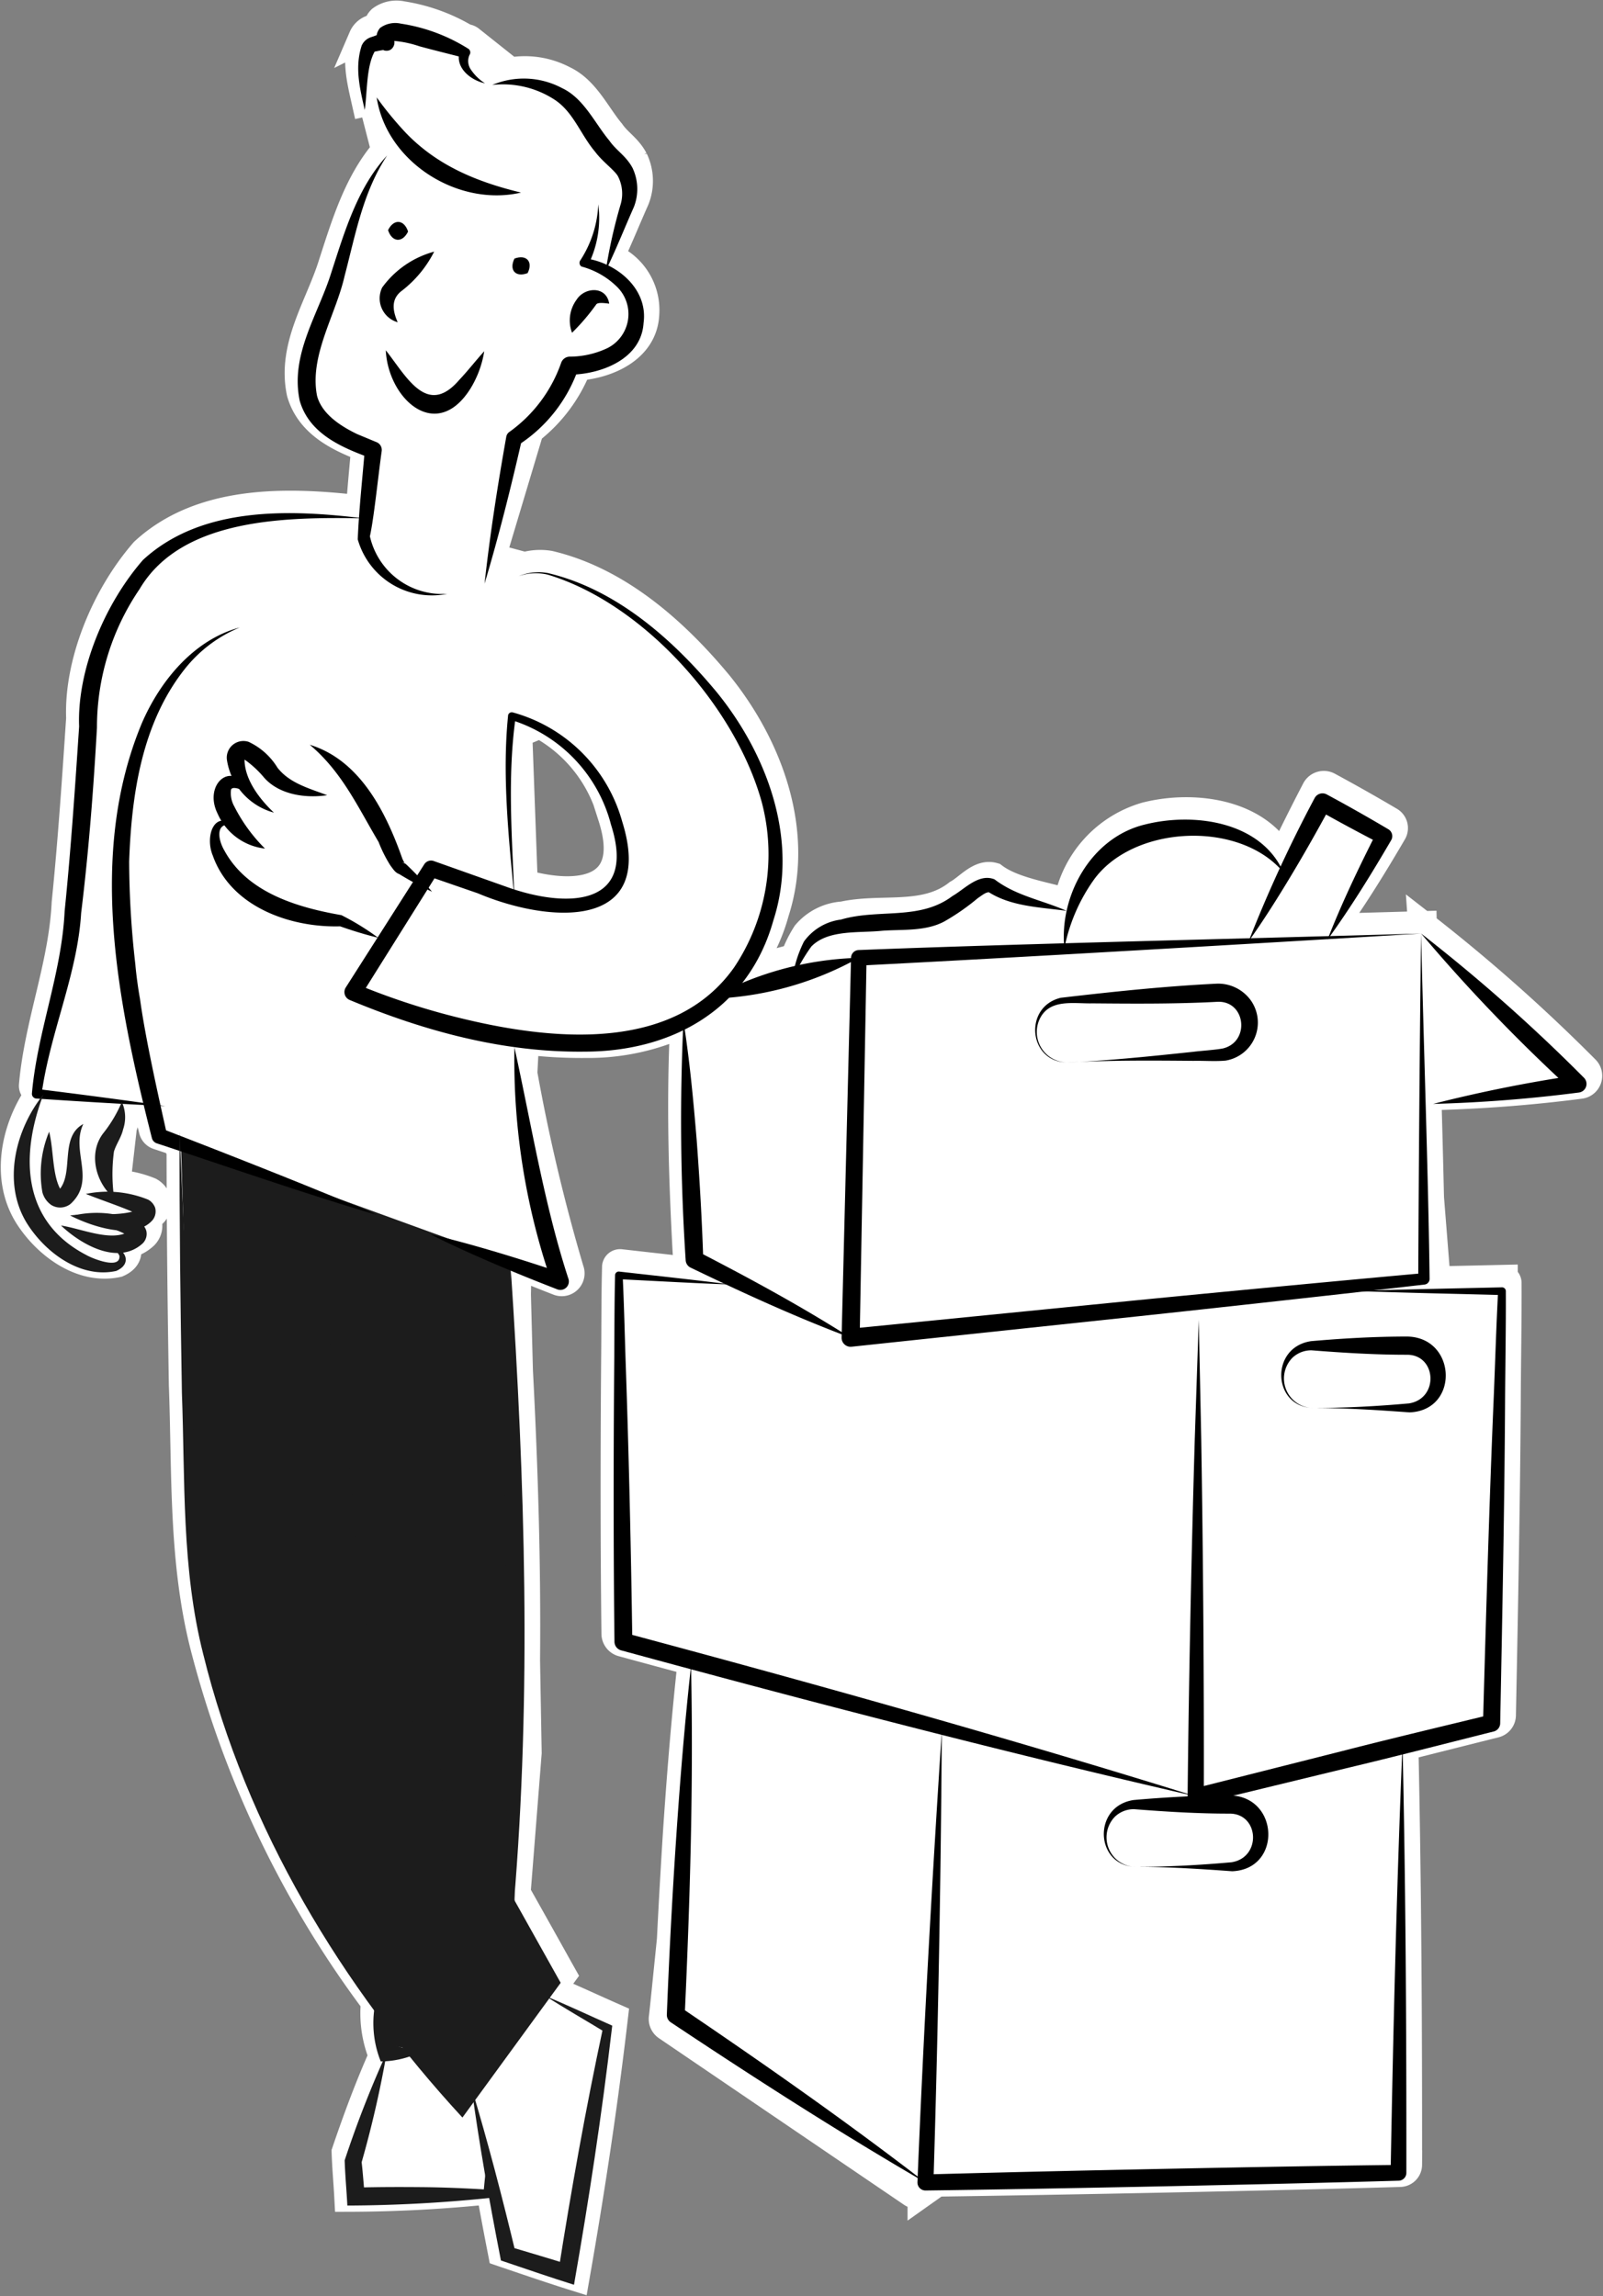 <svg xmlns="http://www.w3.org/2000/svg" xmlns:xlink="http://www.w3.org/1999/xlink" width="139.554" height="199.869" viewBox="0 0 139.554 199.869">
  <rect x="0" y="0" width="139.554" height="199.869" fill="#808080" stroke="none"/>
  <defs>
    <clipPath id="clip-path">
      <path id="Контур_289" data-name="Контур 289" d="M139.554,10.286H0V-189.583H139.554Z" transform="translate(0 189.583)" fill="none"/>
    </clipPath>
  </defs>
  <g id="Сгруппировать_318" data-name="Сгруппировать 318" transform="translate(-1068.979 -2085.394)">
    <g id="Сгруппировать_317" data-name="Сгруппировать 317" transform="translate(1068.979 2085.394)">
      <g id="Сгруппировать_272" data-name="Сгруппировать 272" transform="translate(0 0)" clip-path="url(#clip-path)">
        <g id="Сгруппировать_270" data-name="Сгруппировать 270" transform="translate(1.318 1.318)">
          <path id="Контур_287" data-name="Контур 287" d="M-126.067,4.843l.148-.5-.142-.008a.414.414,0,0,1-.378-.458c.479-5.4,2.59-10.426,2.849-15.867.542-5.336.9-10.71,1.261-16.07-.187-4.824,2.154-10.581,5.557-14.489,5-4.608,12.479-4.408,18.8-3.669.125-1.8.3-3.609.461-5.409-2.366-.9-4.845-2.11-5.617-4.775-.86-4.042,1.629-7.536,2.761-11.2,1.108-3.411,2.2-7.082,4.6-9.858l-1.127-4.383-.579.129h0c-.415-1.855-.892-3.676-.268-5.6a1.317,1.317,0,0,1,.757-.716c.064-.027.266-.085.33-.113s.151-.04.228-.062a.981.981,0,0,1,.286-.647,2.23,2.23,0,0,1,1.814-.377,15.443,15.443,0,0,1,5.527,1.995l.07.005a.532.532,0,0,1,.3.113l3.34,2.654.267.116a7.208,7.208,0,0,1,4.535.731c1.9.89,2.853,3.061,4.119,4.573.617.887,1.439,1.313,2.007,2.366a4.286,4.286,0,0,1,.117,3.42c-.775,1.742-1.438,3.395-2.232,5.074a4.958,4.958,0,0,1,3.081,5c-.178,2.951-3.262,4.3-5.886,4.485a13.083,13.083,0,0,1-4.163,5.555l-3.322,11.08,2.9.783a4.923,4.923,0,0,1,2.152-.124c5.947,1.406,10.88,5.774,14.708,10.384,4.4,5.429,7.159,12.9,4.914,19.839a15.494,15.494,0,0,1-2.744,5.462,28.016,28.016,0,0,1,4.472-1.449,10.345,10.345,0,0,1,1.03-2.109,4.567,4.567,0,0,1,3.19-1.594c3.375-.743,7.13.355,10-1.91.933-.512,1.925-1.812,3.089-1.475C-41.208-13-38.32-12.574-36.359-12a9.623,9.623,0,0,1,6.79-7.514c4.113-1.045,9.674-.326,11.826,3.667.946-2.013,1.945-4,2.97-5.972a.772.772,0,0,1,1.052-.322q2.693,1.455,5.33,3.012a.7.7,0,0,1,.284.971c-1.668,2.852-3.4,5.659-5.328,8.35,2.793-.075,5.466-.15,7.934-.222.014.616.028,1.252.044,1.9l.092.024L-5.5-10.031A148.391,148.391,0,0,1,8.657,2.5a.757.757,0,0,1-.424,1.305,124.316,124.316,0,0,1-12.688.987h0V4.786l-.646.062c.083,2.994.162,5.982.226,8.815.287,3.608.513,6.449.576,7.227q2.922-.065,5.846-.131a.33.33,0,0,1,.331.346c.014,3.135-.045,6.269-.065,9.4-.044,8.76-.251,19.448-.427,28.207a.744.744,0,0,1-.567.707q-3.96.993-7.921,1.99c.26,12.141.328,24.286.318,36.429a.685.685,0,0,1-.672.679c-9.982.3-29.8.7-40.321.841l-1.3.921a.754.754,0,0,1-.857.006L-71.272,85.784a.777.777,0,0,1-.335-.719c.008.043.3-2.81.708-6.828q.234-4.681.53-9.361c.334-4.964.735-9.924,1.281-14.871q-3.049-.821-6.064-1.643a.781.781,0,0,1-.575-.74c-.094-7.69-.089-16.185-.026-23.92.028-2.676.009-5.351.079-8.026a.321.321,0,0,1,.355-.283c2.817.322,5.636.627,8.451.972l.188-.169c-.809-.382-1.618-.763-2.425-1.152a.756.756,0,0,1-.423-.633c-.339-6.2-.523-12.394-.277-18.6-.109-.644-.123-.728-.218-1.3A19.662,19.662,0,0,1-78.328.251a40.686,40.686,0,0,1-5.325-.3l-.153,2.89a159.98,159.98,0,0,0,4.058,17.132.739.739,0,0,1-.943.968q-1.82-.707-3.628-1.455l-.046,2.619.174,6.612c.438,8.4.7,16.82.62,25.229l.142,8.041-.964,12.2c1.435,2.55,2.74,4.881,3.759,6.712l.225.4-.274.374-.681.934c1.831.772,3.626,1.614,5.443,2.412l-.035.3c-.874,7.453-2,14.867-3.295,22.255-2-.627-3.988-1.309-5.968-1.981l-.392-.133-.074-.378q-.493-2.527-.947-5.061l-.128.014q-6.1.629-12.223.644c-.069-1.306-.193-2.628-.234-3.936.991-2.912,2.059-5.8,3.329-8.622l-.188.015a9.786,9.786,0,0,1-.59-4.463,88.484,88.484,0,0,1-14.869-31c-1.89-7.439-1.57-15.116-1.852-22.708-.113-6.782-.192-13.563-.2-20.344l-.365-.85-1.631-.542A.65.65,0,0,1-116,7.768c-.24-.95-.478-1.913-.712-2.88q-.806-.041-1.614-.085l-.065.5a3.83,3.83,0,0,1-.117,1.715,3.036,3.036,0,0,1-.157.486l-.568,4.972a9.044,9.044,0,0,1,2.913.657,1.308,1.308,0,0,1,.605.71,1.206,1.206,0,0,1-.218,1.057,2.412,2.412,0,0,1-.735.569,1.34,1.34,0,0,1,.18.362,1.167,1.167,0,0,1-.3,1.091,3.1,3.1,0,0,1-1.732.818c.4.5.359,1.191-.59,1.6-3.1.677-6.151-1.6-7.753-4.128-2-3.2-1.2-7.358.795-10.368m41.817-31.6.48,13.1c4.756,1.344,9.867.795,7.742-5.838a12.774,12.774,0,0,0-6.3-8.063Zm15.811,80.938-.47-.124.391.861c.028-.268.055-.512.079-.737m31-66.44c.726.179,1.058.256,1.085.263-.333-.091-.7-.177-1.085-.263" transform="translate(128.019 89.265)" fill="#fff"/>
        </g>
        <g id="Сгруппировать_271" data-name="Сгруппировать 271" transform="translate(1.318 1.318)">
          <path id="Контур_288" data-name="Контур 288" d="M-126.067,4.843l.148-.5-.142-.008a.414.414,0,0,1-.378-.458c.479-5.4,2.59-10.426,2.849-15.867.542-5.336.9-10.71,1.261-16.07-.187-4.824,2.154-10.581,5.557-14.489,5-4.608,12.479-4.408,18.8-3.669.125-1.8.3-3.609.461-5.409-2.366-.9-4.845-2.11-5.617-4.775-.86-4.042,1.629-7.536,2.761-11.2,1.108-3.411,2.2-7.082,4.6-9.858l-1.127-4.383-.579.129h0c-.415-1.855-.892-3.676-.268-5.6a1.317,1.317,0,0,1,.757-.716c.064-.027.266-.085.33-.113s.151-.04.228-.062a.981.981,0,0,1,.286-.647,2.23,2.23,0,0,1,1.814-.377,15.443,15.443,0,0,1,5.527,1.995l.07.005a.532.532,0,0,1,.3.113l3.34,2.654.267.116a7.208,7.208,0,0,1,4.535.731c1.9.89,2.853,3.061,4.119,4.573.617.887,1.439,1.313,2.007,2.366a4.286,4.286,0,0,1,.117,3.42c-.775,1.742-1.438,3.395-2.232,5.074a4.958,4.958,0,0,1,3.081,5c-.178,2.951-3.262,4.3-5.886,4.485a13.083,13.083,0,0,1-4.163,5.555l-3.322,11.08,2.9.783a4.923,4.923,0,0,1,2.152-.124c5.947,1.406,10.88,5.774,14.708,10.384,4.4,5.429,7.159,12.9,4.914,19.839a15.494,15.494,0,0,1-2.744,5.462,28.016,28.016,0,0,1,4.472-1.449,10.345,10.345,0,0,1,1.03-2.109,4.567,4.567,0,0,1,3.19-1.594c3.375-.743,7.13.355,10-1.91.933-.512,1.925-1.812,3.089-1.475C-41.208-13-38.32-12.574-36.359-12a9.623,9.623,0,0,1,6.79-7.514c4.113-1.045,9.674-.326,11.826,3.667.946-2.013,1.945-4,2.97-5.972a.772.772,0,0,1,1.052-.322q2.693,1.455,5.33,3.012a.7.7,0,0,1,.284.971c-1.668,2.852-3.4,5.659-5.328,8.35,2.793-.075,5.466-.15,7.934-.222.014.616.028,1.252.044,1.9l.092.024L-5.5-10.031A148.391,148.391,0,0,1,8.657,2.5a.757.757,0,0,1-.424,1.305,124.316,124.316,0,0,1-12.688.987h0V4.786l-.646.062c.083,2.994.162,5.982.226,8.815.287,3.608.513,6.449.576,7.227q2.922-.065,5.846-.131a.33.33,0,0,1,.331.346c.014,3.135-.045,6.269-.065,9.4-.044,8.76-.251,19.448-.427,28.207a.744.744,0,0,1-.567.707q-3.96.993-7.921,1.99c.26,12.141.328,24.286.318,36.429a.685.685,0,0,1-.672.679c-9.982.3-29.8.7-40.321.841l-1.3.921a.754.754,0,0,1-.857.006L-71.272,85.784a.777.777,0,0,1-.335-.719c.008.043.3-2.81.708-6.828q.234-4.681.53-9.361c.334-4.964.735-9.924,1.281-14.871q-3.049-.821-6.064-1.643a.781.781,0,0,1-.575-.74c-.094-7.69-.089-16.185-.026-23.92.028-2.676.009-5.351.079-8.026a.321.321,0,0,1,.355-.283c2.817.322,5.636.627,8.451.972l.188-.169c-.809-.382-1.618-.763-2.425-1.152a.756.756,0,0,1-.423-.633c-.339-6.2-.523-12.394-.277-18.6-.109-.644-.123-.728-.218-1.3A19.662,19.662,0,0,1-78.328.251a40.686,40.686,0,0,1-5.325-.3l-.153,2.89a159.98,159.98,0,0,0,4.058,17.132.739.739,0,0,1-.943.968q-1.82-.707-3.628-1.455l-.046,2.619.174,6.612c.438,8.4.7,16.82.62,25.229l.142,8.041-.964,12.2c1.435,2.55,2.74,4.881,3.759,6.712l.225.4-.274.374-.681.934c1.831.772,3.626,1.614,5.443,2.412l-.035.3c-.874,7.453-2,14.867-3.295,22.255-2-.627-3.988-1.309-5.968-1.981l-.392-.133-.074-.378q-.493-2.527-.947-5.061l-.128.014q-6.1.629-12.223.644c-.069-1.306-.193-2.628-.234-3.936.991-2.912,2.059-5.8,3.329-8.622l-.188.015a9.786,9.786,0,0,1-.59-4.463,88.484,88.484,0,0,1-14.869-31c-1.89-7.439-1.57-15.116-1.852-22.708-.113-6.782-.192-13.563-.2-20.344l-.365-.85-1.631-.542A.65.65,0,0,1-116,7.768c-.24-.95-.478-1.913-.712-2.88q-.806-.041-1.614-.085l-.065.5a3.83,3.83,0,0,1-.117,1.715,3.036,3.036,0,0,1-.157.486l-.568,4.972a9.044,9.044,0,0,1,2.913.657,1.308,1.308,0,0,1,.605.71,1.206,1.206,0,0,1-.218,1.057,2.412,2.412,0,0,1-.735.569,1.34,1.34,0,0,1,.18.362,1.167,1.167,0,0,1-.3,1.091,3.1,3.1,0,0,1-1.732.818c.4.5.359,1.191-.59,1.6-3.1.677-6.151-1.6-7.753-4.128C-128.859,12.011-128.061,7.853-126.067,4.843Zm41.817-31.6.48,13.1c4.756,1.344,9.867.795,7.742-5.838a12.774,12.774,0,0,0-6.3-8.063Zm15.811,80.938-.47-.124.391.861C-68.489,54.646-68.463,54.4-68.439,54.177Zm31-66.44c.726.179,1.058.256,1.085.263C-36.692-12.091-37.062-12.178-37.444-12.263Z" transform="translate(128.019 89.265)" fill="none" stroke="#fff" stroke-width="2.5"/>
        </g>
      </g>
      <g id="Сгруппировать_273" data-name="Сгруппировать 273" transform="translate(15.746 99.35)">
        <path id="Контур_290" data-name="Контур 290" d="M26.051.611V-16.1l-.117-24.248L25.7-55.463-3-65.889-1.946-32.27l.937,8.434,2.344,7.5L5.2-5.444,10,2.872l3.28,5.037,1.522,4.8,3.28.585,3.36,4.569L29.214,7.294Z" transform="translate(3 65.889)" fill="#1c1c1c"/>
      </g>
      <g id="Сгруппировать_316" data-name="Сгруппировать 316" transform="translate(0 0)" clip-path="url(#clip-path)">
        <g id="Сгруппировать_274" data-name="Сгруппировать 274" transform="translate(26.967 64.823)">
          <path id="Контур_291" data-name="Контур 291" d="M10.643.658a28.725,28.725,0,0,0-2.3-2.43L8.051-1.88a.548.548,0,0,1,.211.053,3.9,3.9,0,0,1-.2-.388C6.646-6.231,4.393-10.792,0-12.133,2.819-9.759,4.175-6.725,5.993-3.67A11.69,11.69,0,0,0,7.025-1.617c.269.348.456.713.968.794L7.7-.932A28.851,28.851,0,0,0,10.643.658" transform="translate(0 12.133)"/>
        </g>
        <g id="Сгруппировать_275" data-name="Сгруппировать 275" transform="translate(19.745 64.477)">
          <path id="Контур_292" data-name="Контур 292" d="M8.738.244C7.087-.378,5.446-.819,4.408-2.156A5.835,5.835,0,0,0,1.9-4.4,1.448,1.448,0,0,0,.01-2.835,5.632,5.632,0,0,0,4.1,1.759C2.764.5,1.477-1.252,1.546-3.008c.027-.055,0,.043-.094.074-.212.02.041.021.222.17a8.762,8.762,0,0,1,1.591,1.5C4.615.235,6.917.518,8.738.244" transform="translate(0 4.493)"/>
        </g>
        <g id="Сгруппировать_276" data-name="Сгруппировать 276" transform="translate(18.598 67.532)">
          <path id="Контур_293" data-name="Контур 293" d="M2.053.079C.583-3.067-2.143-.8-.829,1.839A5.121,5.121,0,0,0,3.293,4.876,14.241,14.241,0,0,1,.619,1.2,2.345,2.345,0,0,1,.34-.264c.175-.391,1.3.189,1.712.343" transform="translate(1.177 1.451)"/>
        </g>
        <g id="Сгруппировать_277" data-name="Сгруппировать 277" transform="translate(18.275 71.422)">
          <path id="Контур_294" data-name="Контур 294" d="M-9.32.029c-1.97-1.7-2.8.791-2.1,2.469C-9.848,6.977-4.65,8.8-.288,8.664L-.459,8.62c1.124.4,2.266.752,3.439,1.041a21.972,21.972,0,0,0-3.2-1.97C-4.086,7.018-8.411,5.725-10.4,2.082-11.125.847-11.1-.733-9.32.029" transform="translate(11.667 0.54)"/>
        </g>
        <g id="Сгруппировать_278" data-name="Сгруппировать 278" transform="translate(42.185 17.783)">
          <path id="Контур_295" data-name="Контур 295" d="M-13.169,1.7c1.236-4.128,2.282-8.31,3.243-12.508l-.328.459a12.974,12.974,0,0,0,5.247-6.663l-.749.527c2.721-.028,6.239-1.351,6.43-4.507.411-3.007-2.393-5.262-5.1-5.623l.266.6a9.166,9.166,0,0,0,.892-5.3,9.681,9.681,0,0,1-1.568,4.883.382.382,0,0,0,.1.53,6.981,6.981,0,0,1,3.132,1.8,3.319,3.319,0,0,1-.863,5.3,7.7,7.7,0,0,1-3.3.745.8.8,0,0,0-.731.527A12.419,12.419,0,0,1-11-11.51a.654.654,0,0,0-.279.426c-.752,4.241-1.419,8.5-1.89,12.783" transform="translate(13.169 31.316)"/>
        </g>
        <g id="Сгруппировать_279" data-name="Сгруппировать 279" transform="translate(25.918 13.531)">
          <path id="Контур_296" data-name="Контур 296" d="M2.813,0C.229,2.805-.889,6.625-2.036,10.155c-1.132,3.665-3.62,7.157-2.76,11.2.831,2.87,3.644,4.058,6.159,4.98l-.492-.778C.655,28.171.363,30.8.253,33.413a6.709,6.709,0,0,0,7.8,4.741,6.451,6.451,0,0,1-6.742-5.008c.345-1.521.715-5.179,1.029-7.43a.732.732,0,0,0-.492-.778L.185,24.245c-1.456-.705-3.058-1.751-3.475-3.323-.685-3.489,1.617-7.013,2.391-10.4C.063,6.876.695,3.209,2.813,0" transform="translate(4.973)"/>
        </g>
        <g id="Сгруппировать_280" data-name="Сгруппировать 280" transform="translate(33.783 19.316)">
          <path id="Контур_297" data-name="Контур 297" d="M-1.653.037C-1.306,1.1-.4,1.167.09.16-.255-.907-1.161-.965-1.653.037" transform="translate(1.653 0.679)"/>
        </g>
        <g id="Сгруппировать_281" data-name="Сгруппировать 281" transform="translate(44.612 22.394)">
          <path id="Контур_298" data-name="Контур 298" d="M-1.081.006c-.49,1,.1,1.66,1.147,1.266.5-1-.105-1.656-1.147-1.266" transform="translate(1.255 0.108)"/>
        </g>
        <g id="Сгруппировать_282" data-name="Сгруппировать 282" transform="translate(33.038 21.903)">
          <path id="Контур_299" data-name="Контур 299" d="M4.76,0A8.249,8.249,0,0,0,.231,3.124,2.162,2.162,0,0,0,1.584,6.146c-.462-1.055-.59-2.055.4-2.772A9.984,9.984,0,0,0,4.76,0" transform="translate(0)"/>
        </g>
        <g id="Сгруппировать_283" data-name="Сгруппировать 283" transform="translate(33.586 30.489)">
          <path id="Контур_300" data-name="Контур 300" d="M-8.129,0c.208,4.245,4.4,8.066,7.373,3.33A8.832,8.832,0,0,0,.441.083C-.337.943-1.011,1.819-1.733,2.577-4.539,5.849-6.327,2.282-8.129,0" transform="translate(8.129)"/>
        </g>
        <g id="Сгруппировать_284" data-name="Сгруппировать 284" transform="translate(49.601 25.254)">
          <path id="Контур_301" data-name="Контур 301" d="M-2.87.191A18.721,18.721,0,0,0-.746-2.3c.145-.143.561-.116,1.111-.044C.123-3.9-1.762-3.806-2.475-2.686A3.043,3.043,0,0,0-2.87.191" transform="translate(3.069 3.519)"/>
        </g>
        <g id="Сгруппировать_285" data-name="Сгруппировать 285" transform="translate(31.186 2.021)">
          <path id="Контур_302" data-name="Контур 302" d="M-9.366.389c.228-1.628.134-3.785.868-5.094-.005.013-.041.023-.031.02.264-.05.636-.133.9-.164.005,0,.1,0,.037,0a.586.586,0,0,1-.266-.079c-.13-.1-.157-.057-.315-.382l1.257-.609c-.005-.006-.007-.116,0,.013a.463.463,0,0,1-.15.266,9.225,9.225,0,0,1,2.453.482c1.089.3,2.649.685,3.757.969l-.213-.61c-.526,1.473.924,2.608,2.17,2.867A4.181,4.181,0,0,1-.121-3.119,1.3,1.3,0,0,1-.247-4.4a.382.382,0,0,0-.1-.538A15.279,15.279,0,0,0-6.219-7.126a2.22,2.22,0,0,0-1.813.377,1.274,1.274,0,0,0-.06,1.6.7.7,0,0,0,.977.29A.763.763,0,0,0-7.289-6.21a2.505,2.505,0,0,0-1.257.17c-.065.027-.267.086-.331.113a1.323,1.323,0,0,0-.757.716c-.624,1.923-.148,3.745.268,5.6" transform="translate(9.934 7.163)"/>
        </g>
        <g id="Сгруппировать_286" data-name="Сгруппировать 286" transform="translate(42.85 6.838)">
          <path id="Контур_303" data-name="Контур 303" d="M7.284.86c.9-1.837,1.6-3.628,2.444-5.526a4.29,4.29,0,0,0-.117-3.42C9.043-9.139,8.22-9.565,7.6-10.452c-1.266-1.512-2.223-3.684-4.119-4.573A7.084,7.084,0,0,0-2.6-15.3a8.243,8.243,0,0,1,5.468,1.307c1.623,1.088,2.228,3.021,3.5,4.519C7-8.625,8-7.92,8.332-7.38A3.316,3.316,0,0,1,8.6-4.98,44.946,44.946,0,0,0,7.284.86" transform="translate(2.602 15.857)"/>
        </g>
        <g id="Сгруппировать_287" data-name="Сгруппировать 287" transform="translate(32.794 8.479)">
          <path id="Контур_304" data-name="Контур 304" d="M12.566.426C8.653-.52,5.221-1.959,2.5-4.811A30.336,30.336,0,0,1,0-7.857C.853-2.223,7.089,1.7,12.566.426" transform="translate(0 7.857)"/>
        </g>
        <g id="Сгруппировать_288" data-name="Сгруппировать 288" transform="translate(9.744 54.611)">
          <path id="Контур_305" data-name="Контур 305" d="M23.07,2.632C17.731.345,9.864-2.741,4.361-4.865l.423.462c-.765-3.416-1.879-8.378-2.345-11.8-.141-.737-.344-2.224-.4-2.973A79.96,79.96,0,0,1,1.5-28.135c.21-5.891,1.121-12.092,4.89-16.809A11.876,11.876,0,0,1,11.13-48.5c-4,1.069-6.932,4.647-8.525,8.332C-2.178-28.687.541-15.67,3.478-4.061A.653.653,0,0,0,3.9-3.6C9.525-1.745,17.457,1,23.07,2.632" transform="translate(0 48.502)"/>
        </g>
        <g id="Сгруппировать_289" data-name="Сгруппировать 289" transform="translate(37.477 91.17)">
          <path id="Контур_306" data-name="Контур 306" d="M2.807,0A59.227,59.227,0,0,0,6.114,20.633l.943-.968c-1.9-.64-3.809-1.256-5.732-1.83s-3.86-1.115-5.827-1.57c1.8.911,3.635,1.734,5.48,2.527s3.7,1.541,5.574,2.267a.739.739,0,0,0,.941-.968C5.4,13.68,4.264,6.6,2.807,0" transform="translate(4.502)"/>
        </g>
        <g id="Сгруппировать_290" data-name="Сгруппировать 290" transform="translate(2.778 44.664)">
          <path id="Контур_307" data-name="Контур 307" d="M-4.7,2.656c-3.719-.539-7.445-1.025-11.174-1.488l.378.456c.72-5.328,3.123-10.42,3.445-15.781.659-5.37,1.073-10.747,1.376-16.146A21.352,21.352,0,0,1-6.971-42.333c3.688-6.276,12.978-6.275,19.492-6.17-6.4-.775-14.085-1.077-19.191,3.625-3.4,3.908-5.744,9.664-5.557,14.489-.356,5.36-.719,10.734-1.261,16.07-.258,5.441-2.37,10.471-2.849,15.867A.413.413,0,0,0-15.957,2c3.749.251,7.5.479,11.254.653" transform="translate(16.338 48.953)"/>
        </g>
        <g id="Сгруппировать_291" data-name="Сгруппировать 291" transform="translate(3.528 97.831)">
          <path id="Контур_308" data-name="Контур 308" d="M-2.077.035a9.428,9.428,0,0,0-.586,5.277,1.969,1.969,0,0,0,.772,1.1A1.466,1.466,0,0,0-.218,6.322C2.051,4.243-.231,1.713.9-.639c-2.078,1.127-.811,4.2-2.079,5.7-.089.027.119-.007.108.027C-1.811,3.818-1.678,1.606-2.077.035" transform="translate(2.827 0.639)" fill="#1c1c1c"/>
        </g>
        <g id="Сгруппировать_292" data-name="Сгруппировать 292" transform="translate(1.199 95.259)">
          <path id="Контур_309" data-name="Контур 309" d="M-4.216,0C-6.657,3.035-7.837,7.718-5.64,11.237c1.6,2.533,4.65,4.805,7.753,4.128,1.58-.679.679-2.145-.674-2.207a1.891,1.891,0,0,1,.96.878c.121,1.242-2.324.265-2.907-.072C-6.072,11.06-6.264,5.348-4.216,0" transform="translate(6.799)" fill="#1c1c1c"/>
        </g>
        <g id="Сгруппировать_293" data-name="Сгруппировать 293" transform="translate(5.312 105.597)">
          <path id="Контур_310" data-name="Контур 310" d="M-7.077.055C-5.362,1.692-2.1,3.58.045,1.6a1.162,1.162,0,0,0,.3-1.09,1.347,1.347,0,0,0-.55-.732A9.032,9.032,0,0,0-5.839-.849C-4.277-.124-2.544.17-1.122,1c.04.025.031.079-.043-.1A.589.589,0,0,1-1.128.548c-1.511.978-4.117-.21-5.949-.493" transform="translate(7.077 1.015)" fill="#1c1c1c"/>
        </g>
        <g id="Сгруппировать_294" data-name="Сгруппировать 294" transform="translate(6.103 103.73)">
          <path id="Контур_311" data-name="Контур 311" d="M-7.065.106C-5.275,1.035-1.472,2.344.122.5A1.212,1.212,0,0,0,.34-.558a1.312,1.312,0,0,0-.605-.71,9.367,9.367,0,0,0-5.429-.5c1.51.605,3.162,1.128,4.613,1.8.059.027-.006.056-.074-.138a.456.456,0,0,1,.007-.322s-.091.1-.115.092c-1.718.579-3.917.2-5.8.444" transform="translate(7.065 1.956)" fill="#1c1c1c"/>
        </g>
        <g id="Сгруппировать_295" data-name="Сгруппировать 295" transform="translate(8.277 95.91)">
          <path id="Контур_312" data-name="Контур 312" d="M.764.431A14.728,14.728,0,0,1,.743-3.623c.188-.644.644-1.242.795-1.93A3.245,3.245,0,0,0,1.43-7.947,11.55,11.55,0,0,1-.185-5.224C-1.536-3.483-.834-.86.764.431" transform="translate(0.9 7.947)" fill="#1c1c1c"/>
        </g>
        <g id="Сгруппировать_296" data-name="Сгруппировать 296" transform="translate(73.268 81.254)">
          <path id="Контур_313" data-name="Контур 313" d="M49.753,0c-.124,8.824-.212,21.4-.25,30.064l.443-.5c-6.233.552-18.751,1.745-24.975,2.357L.008,34.4l.867.8.6-33.068L.83,2.792C14.673,2.087,35.724.85,49.753,0m0,0C35.541.419,14.793.882.772,1.438A.682.682,0,0,0,.124,2.1L-.7,35.164a.785.785,0,0,0,.867.8l24.945-2.648c6.213-.664,18.728-2.041,24.934-2.763a.491.491,0,0,0,.443-.5c-.1-8.782-.544-21.18-.737-30.056" transform="translate(0.699)"/>
        </g>
        <g id="Сгруппировать_297" data-name="Сгруппировать 297" transform="translate(123.72 81.254)">
          <path id="Контур_314" data-name="Контур 314" d="M-13.658,0A148.584,148.584,0,0,0-.556,13.634l.423-1.305a124.015,124.015,0,0,0-12.479,2.5A124.316,124.316,0,0,0,.075,13.838.755.755,0,0,0,.735,13,.751.751,0,0,0,.5,12.534,148.39,148.39,0,0,0-13.658,0" transform="translate(13.658)"/>
        </g>
        <g id="Сгруппировать_298" data-name="Сгруппировать 298" transform="translate(59.284 88.866)">
          <path id="Контур_315" data-name="Контур 315" d="M14.77,1.419C10.483-1.313,6.026-3.729,1.516-6.058l.424.649c-.113-3.464-.314-6.925-.572-10.384C1.08-19.25.76-22.706.214-26.15A185.28,185.28,0,0,0,.41-5.32a.754.754,0,0,0,.422.633C5.4-2.481,10.012-.368,14.77,1.419" transform="translate(0 26.15)"/>
        </g>
        <g id="Сгруппировать_299" data-name="Сгруппировать 299" transform="translate(61.783 83.369)">
          <path id="Контур_316" data-name="Контур 316" d="M12.985,0A28.174,28.174,0,0,0,0,3.564,28.165,28.165,0,0,0,12.985,0" transform="translate(0)"/>
        </g>
        <g id="Сгруппировать_300" data-name="Сгруппировать 300" transform="translate(108.701 69.051)">
          <path id="Контур_317" data-name="Контур 317" d="M1.512.656c2.02-2.785,3.816-5.7,5.549-8.665a.7.7,0,0,0-.283-.971q-2.636-1.562-5.331-3.013a.774.774,0,0,0-1.052.323A117.538,117.538,0,0,0-5.352.8C-4.018-1.075-2.8-3.014-1.619-4.98s2.3-3.951,3.388-5.961l-1.064.316q2.661,1.5,5.38,2.9L5.8-8.7C4.247-5.638,2.764-2.549,1.512.656" transform="translate(5.352 12.086)"/>
        </g>
        <g id="Сгруппировать_301" data-name="Сгруппировать 301" transform="translate(92.611 71.338)">
          <path id="Контур_318" data-name="Контур 318" d="M19.123.236C17.181-4.2,11.321-5.012,7.042-3.925,2.349-2.781-.412,2.293.05,6.843A15.44,15.44,0,0,1,2.554.968C5.939-3.879,15.284-4.356,19.123.236" transform="translate(0 4.357)"/>
        </g>
        <g id="Сгруппировать_302" data-name="Сгруппировать 302" transform="translate(68.962 76.414)">
          <path id="Контур_319" data-name="Контур 319" d="M23.909.148C21.763-.8,19.506-1.158,17.621-2.6c-1.372-.555-2.608.852-3.667,1.453C11.1,1.008,7.533-.068,4.25.9A4.7,4.7,0,0,0,1.031,2.807,10.476,10.476,0,0,0,0,6.2,15.436,15.436,0,0,1,1.673,3.243c1.465-1.5,4.171-1.157,6.183-1.371,1.709-.128,3.755.073,5.394-.809A19.663,19.663,0,0,0,16.175-.975c.3-.192.666-.513.958-.5,1.993,1.254,4.5,1.3,6.776,1.618" transform="translate(0 2.725)"/>
        </g>
        <g id="Сгруппировать_303" data-name="Сгруппировать 303" transform="translate(103.392 112.044)">
          <path id="Контур_320" data-name="Контур 320" d="M2.092.017C6.36.175,10.629.256,14.9.371L14.56.025c-.164,3.131-.255,6.264-.386,9.4-.375,8.753-.683,19.438-.926,28.194l.567-.707c-4.3,1.048-8.6,2.063-12.884,3.165l-12.864,3.249.874.688c.024-9.969-.06-21.147-.225-31.115,0,0-.215-10.373-.215-10.373l-.347,10.369c-.293,9.966-.521,21.142-.624,31.111a.705.705,0,0,0,.875.689L1.3,41.567c4.3-1.023,8.585-2.132,12.875-3.208a.745.745,0,0,0,.567-.708c.176-8.758.383-19.447.427-28.206.02-3.134.079-6.268.065-9.4A.331.331,0,0,0,14.9-.3c-4.271.1-8.542.174-12.812.322" transform="translate(12.469 0.305)"/>
        </g>
        <g id="Сгруппировать_304" data-name="Сгруппировать 304" transform="translate(53.423 110.675)">
          <path id="Контур_321" data-name="Контур 321" d="M50.676,2.351C34.5-2.692,17.4-7.478,1.052-11.856l.574.74c-.106-7.676-.3-16.2-.566-23.914C.966-37.687.915-40.343.784-43l-.357.334c3.269.16,6.535.351,9.808.468-3.248-.415-6.5-.756-9.754-1.128a.321.321,0,0,0-.355.283c-.07,2.676-.052,5.351-.079,8.026C-.017-27.282-.021-18.786.072-11.1a.781.781,0,0,0,.574.74c16.327,4.45,33.519,8.919,50.03,12.707" transform="translate(0 43.328)"/>
        </g>
        <g id="Сгруппировать_305" data-name="Сгруппировать 305" transform="translate(79.87 150.682)">
          <path id="Контур_322" data-name="Контур 322" d="M41.912.058c-.51,12.43-.813,24.867-1.035,37.3l.671-.678c-10.266.112-30.922.538-41.183.831l.71.721c.4-12.9.648-26.363.728-39.306C.956,11.857.209,25.279-.317,38.185a.7.7,0,0,0,.71.721c10.267-.129,30.922-.547,41.183-.853a.684.684,0,0,0,.671-.679c.011-12.439-.057-24.879-.334-37.316" transform="translate(0.318 1.07)"/>
        </g>
        <g id="Сгруппировать_306" data-name="Сгруппировать 306" transform="translate(58.054 145.004)">
          <path id="Контур_323" data-name="Контур 323" d="M22.512,2.314C15.6-3.017,8.441-8.027,1.213-12.921l.344.681c.466-10.127.77-20.267.549-30.4C1.544-37.6,1.14-32.548.8-27.488S.2-17.371,0-12.309a.774.774,0,0,0,.344.681C7.612-6.792,14.96-2.068,22.512,2.314" transform="translate(0 42.645)"/>
        </g>
        <g id="Сгруппировать_307" data-name="Сгруппировать 307" transform="translate(90.122 85.615)">
          <path id="Контур_324" data-name="Контур 324" d="M-12.757.353C-9.138.162-5.509.189-1.88.219-1,.2,0,.278.912.2A3.354,3.354,0,0,0,3.146-5.009a3.5,3.5,0,0,0-3-1.489c-4.551.224-9.04.7-13.578,1.229-3.319.813-2.766,5.734.675,5.621m0,0A2.652,2.652,0,0,1-15.3-3.333c.829-1.892,2.957-1.412,4.644-1.452,3.63.031,7.259.058,10.878-.135,2.451-.1,2.858,3.459.492,4.055-.631.131-1.932.208-2.632.3-3.61.381-7.22.759-10.84.92" transform="translate(15.65 6.501)"/>
        </g>
        <g id="Сгруппировать_308" data-name="Сгруппировать 308" transform="translate(111.543 116.335)">
          <path id="Контур_325" data-name="Контур 325" d="M-8.12.32C-5.328.315-2.582.495.249.7c4.353-.17,4.1-6.52-.2-6.6-2.793,0-5.538.153-8.37.4C-11.944-4.971-11.7.26-8.12.32m0,0A2.572,2.572,0,0,1-9.953-4.053,2.366,2.366,0,0,1-8.273-4.7c2.729.213,5.55.39,8.319.384C2.606-4.295,2.813-.5.2-.082c-2.731.245-5.55.4-8.319.4" transform="translate(10.925 5.897)"/>
        </g>
        <g id="Сгруппировать_309" data-name="Сгруппировать 309" transform="translate(96.096 156.274)">
          <path id="Контур_326" data-name="Контур 326" d="M-8.12.32C-5.328.315-2.582.495.249.7c4.353-.17,4.1-6.52-.2-6.6-2.793,0-5.538.153-8.37.4C-11.944-4.971-11.7.26-8.12.32m0,0A2.571,2.571,0,0,1-9.952-4.053,2.362,2.362,0,0,1-8.273-4.7c2.731.213,5.55.39,8.319.384C2.606-4.295,2.813-.5.2-.082c-2.731.245-5.55.4-8.319.4" transform="translate(10.925 5.897)"/>
        </g>
        <g id="Сгруппировать_310" data-name="Сгруппировать 310" transform="translate(15.627 98.53)">
          <path id="Контур_327" data-name="Контур 327" d="M-31.472,0c-.02,7.574.079,15.147.206,22.72.283,7.592-.038,15.269,1.852,22.708C-25.688,60.592-17.37,74.366-6.844,85.779l.548-.752,7.732-10.6.274-.374-.225-.4c-3.792-6.809-11.492-20.443-15.367-27.2-1.03-7.807-2.5-17.649-3.077-26.194l0-.028-.015-.019L-19.289,17.1l2.169,3.212c.248,8.63,1.24,17.782,2.331,26.531C-11.08,53.744-3.566,67.5.23,74.351l.05-.774L-7.526,84.122l1.181-.06c-9.991-11.174-18.093-24.334-21.812-38.944-2.014-7.275-1.851-14.925-2.29-22.425Z" transform="translate(31.475)" fill="#1c1c1c"/>
        </g>
        <g id="Сгруппировать_311" data-name="Сгруппировать 311" transform="translate(43.975 110.57)">
          <path id="Контур_328" data-name="Контур 328" d="M-.622,0c-.957,18.375-.364,36.838.249,55.208C1.182,36.853.594,18.37-.622,0" transform="translate(1.125)" fill="#1c1c1c"/>
        </g>
        <g id="Сгруппировать_312" data-name="Сгруппировать 312" transform="translate(41.049 173.734)">
          <path id="Контур_329" data-name="Контур 329" d="M.933,0C2.645,1.1,4.405,2.1,6.141,3.157l-.2-.41Q4.812,8.037,3.848,13.353t-1.8,10.652L3.04,23.4c-1.718-.545-3.451-1.049-5.177-1.566l.465.511C-2.831,17.52-4.077,12.72-5.51,7.966c.674,4.919,1.536,9.8,2.488,14.672l.074.378.391.133c1.981.672,3.973,1.354,5.969,1.981,1.294-7.388,2.421-14.8,3.293-22.255l.036-.3C4.8,1.721,2.893.811.933,0" transform="translate(5.51)" fill="#1c1c1c"/>
        </g>
        <g id="Сгруппировать_313" data-name="Сгруппировать 313" transform="translate(32.486 174.085)">
          <path id="Контур_330" data-name="Контур 330" d="M-3.087,0a8.966,8.966,0,0,0,.415,5.34,8.033,8.033,0,0,0,3.1-.655,7.132,7.132,0,0,0-2.543-.852l.687.587A8.423,8.423,0,0,0-3.087,0" transform="translate(3.333)" fill="#1c1c1c"/>
        </g>
        <g id="Сгруппировать_314" data-name="Сгруппировать 314" transform="translate(30.006 178.653)">
          <path id="Контур_331" data-name="Контур 331" d="M-5.05,0A93.116,93.116,0,0,0-8.714,9.379c.041,1.307.166,2.629.234,3.937q6.123-.021,12.222-.645l.394-.041L4.106,12.3C4,11.207,3.9,10.113,3.735,9.02c-.163,1.093-.269,2.187-.37,3.28l.363-.371c-1.917-.118-3.832-.2-5.747-.216s-3.828-.015-5.741.04l.795.721c-.1-1.013-.162-2.029-.284-3.042L-7.28,9.7A92.5,92.5,0,0,0-5.05,0" transform="translate(8.714)" fill="#1c1c1c"/>
        </g>
        <g id="Сгруппировать_315" data-name="Сгруппировать 315" transform="translate(29.984 49.817)">
          <path id="Контур_332" data-name="Контур 332" d="M-7.343,1.458c-.209-5.241-.63-10.6.114-15.79l-.42.3A12.917,12.917,0,0,1,1.064-4.909C3.382,2.328-2.913,2.332-7.962.526c-1.366-.484-5-1.774-6.408-2.273a.7.7,0,0,0-.824.287L-22.029,9.262a.745.745,0,0,0,.334,1.082c6.5,2.709,13.365,4.584,20.458,4.5C6.426,14.839,13.04,11.132,15.2,3.419c2.246-6.943-.51-14.41-4.913-19.84C6.462-21.031,1.529-25.4-4.418-26.806a4.587,4.587,0,0,0-2.563.267,4.521,4.521,0,0,1,2.54-.133C3.9-24.163,11.9-15.167,14.188-6.869a17.717,17.717,0,0,1-2.4,14.374c-5.136,7.28-15.4,6.4-23.141,4.588a61.823,61.823,0,0,1-9.735-3.123l.33,1.087L-14.008-.711l-.825.288,4.3,1.485C-4.41,3.652,5.045,4.4,2.033-5.2a13.636,13.636,0,0,0-9.517-9.481.33.33,0,0,0-.408.229c-.528,5.161.032,10.594.548,15.913" transform="translate(22.145 26.872)"/>
        </g>
      </g>
    </g>
  </g>
</svg>
